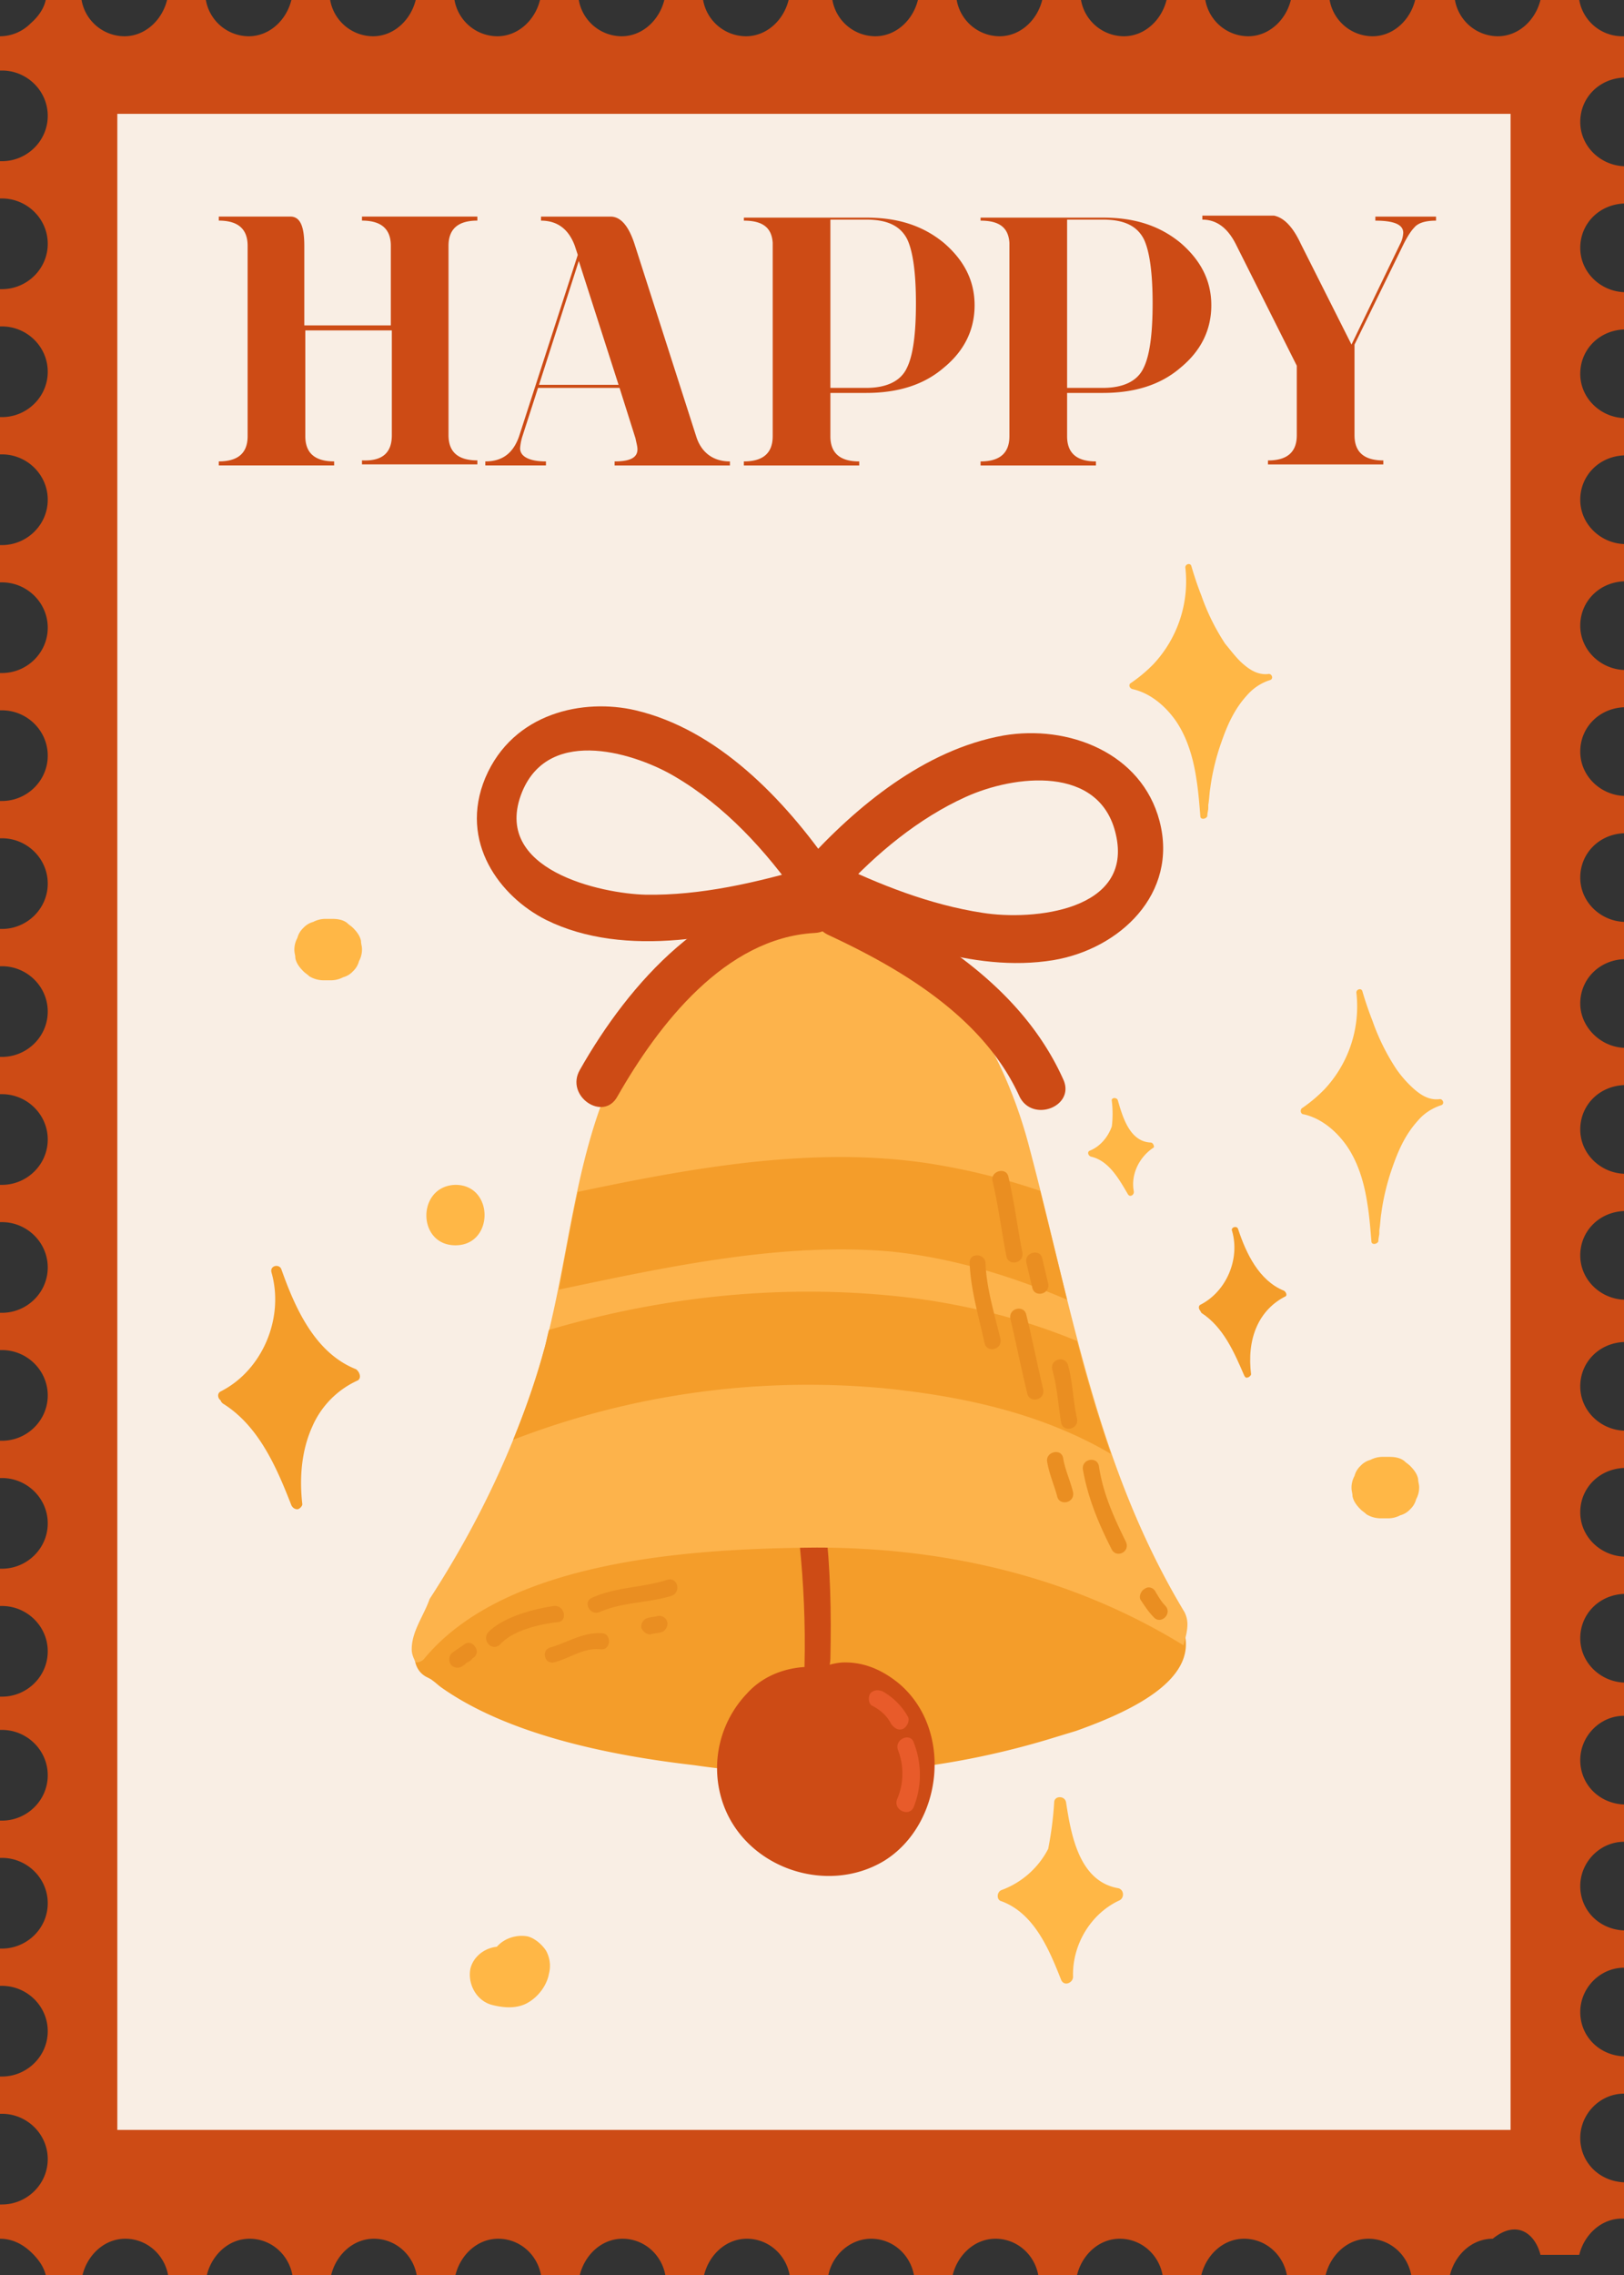 <svg width="50" height="70" viewBox="0 0 50 70" fill="none" xmlns="http://www.w3.org/2000/svg">
    <rect x="0" y="0" width="50" height="70" fill="#333333" stroke="none"/>
    <path d="M47.428 69.38h1.194c.153-.62.674-1.116 1.317-1.116H50v-1.116c-.766-.031-1.347-.62-1.347-1.364 0-.744.612-1.364 1.347-1.364v-1.147c-.766-.031-1.347-.62-1.347-1.364 0-.744.612-1.364 1.347-1.364v-1.147c-.766-.031-1.347-.62-1.347-1.364 0-.744.612-1.364 1.347-1.364v-1.147c-.766-.031-1.347-.62-1.347-1.365 0-.744.612-1.364 1.347-1.364v-1.022c-.735-.032-1.347-.62-1.347-1.365 0-.744.581-1.333 1.347-1.364v-1.147c-.735-.03-1.347-.62-1.347-1.364 0-.744.581-1.333 1.347-1.364v-1.147c-.735-.03-1.347-.62-1.347-1.364 0-.744.581-1.333 1.347-1.364v-1.302c-.735-.03-1.347-.62-1.347-1.364 0-.744.581-1.333 1.347-1.364v-1.147c-.735-.031-1.347-.62-1.347-1.364 0-.744.581-1.333 1.347-1.364v-1.147c-.735-.031-1.347-.651-1.347-1.364 0-.744.581-1.333 1.347-1.364v-1.147c-.735-.031-1.347-.62-1.347-1.364 0-.744.581-1.333 1.347-1.364V24.49c-.735-.031-1.347-.62-1.347-1.364 0-.744.581-1.333 1.347-1.364v-1.147c-.735-.031-1.347-.62-1.347-1.364 0-.744.581-1.333 1.347-1.364V16.74c-.735-.03-1.347-.62-1.347-1.364 0-.744.581-1.333 1.347-1.364v-1.147c-.735-.03-1.347-.62-1.347-1.364 0-.744.581-1.333 1.347-1.364V8.99c-.735-.03-1.347-.62-1.347-1.364 0-.744.581-1.333 1.347-1.364V5.115c-.735-.03-1.347-.62-1.347-1.364 0-.744.581-1.333 1.347-1.364V1.116h-.061A1.348 1.348 0 0 1 48.622 0h-1.194c-.153.62-.674 1.116-1.317 1.116A1.348 1.348 0 0 1 44.795 0H43.57c-.153.62-.673 1.116-1.316 1.116A1.348 1.348 0 0 1 40.937 0h-1.194c-.153.62-.674 1.116-1.317 1.116A1.348 1.348 0 0 1 37.11 0h-1.194c-.154.62-.674 1.116-1.317 1.116A1.348 1.348 0 0 1 33.282 0h-1.194c-.153.62-.673 1.116-1.316 1.116A1.348 1.348 0 0 1 29.455 0h-1.194c-.153.62-.674 1.116-1.317 1.116A1.348 1.348 0 0 1 25.628 0H24.28c-.153.62-.673 1.116-1.316 1.116A1.348 1.348 0 0 1 21.647 0h-1.194c-.153.62-.674 1.116-1.316 1.116A1.348 1.348 0 0 1 17.82 0h-1.194c-.153.62-.674 1.116-1.317 1.116A1.348 1.348 0 0 1 13.993 0h-1.194c-.154.62-.674 1.116-1.317 1.116A1.348 1.348 0 0 1 10.165 0H8.971c-.153.62-.673 1.116-1.316 1.116A1.348 1.348 0 0 1 6.338 0H5.144C4.99.62 4.47 1.116 3.827 1.116A1.348 1.348 0 0 1 2.511 0H1.408c-.06.279-.244.527-.459.713A1.335 1.335 0 0 1 0 1.116V2.17h.061c.766 0 1.409.62 1.409 1.395S.827 4.96.06 4.96H0v1.147h.061c.766 0 1.409.62 1.409 1.395S.827 8.897.06 8.897H0v1.147h.061c.766 0 1.409.62 1.409 1.395S.827 12.834.06 12.834H0v1.147h.061c.766 0 1.409.62 1.409 1.395S.827 16.772.06 16.772H0v1.147h.061c.766 0 1.409.62 1.409 1.395S.827 20.709.06 20.709H0v1.147h.061c.766 0 1.409.62 1.409 1.395S.827 24.646.06 24.646H0v1.147h.061c.766 0 1.409.62 1.409 1.395S.827 28.583.06 28.583H0v1.147h.061c.766 0 1.409.62 1.409 1.395S.827 32.52.06 32.52H0v1.147h.061c.766 0 1.409.62 1.409 1.395S.827 36.457.06 36.457H0v1.147h.061c.766 0 1.409.62 1.409 1.395S.827 40.394.06 40.394H0v1.147h.061c.766 0 1.409.62 1.409 1.395S.827 44.331.06 44.331H0v1.147h.061c.766 0 1.409.62 1.409 1.395S.827 48.268.06 48.268H0v1.147h.061c.766 0 1.409.62 1.409 1.395 0 .776-.643 1.395-1.409 1.395H0v1.023h.061c.766 0 1.409.62 1.409 1.396 0 .775-.643 1.395-1.409 1.395H0v1.147h.061c.766 0 1.409.62 1.409 1.395S.827 59.956.06 59.956H0v1.147h.061c.766 0 1.409.62 1.409 1.395S.827 63.893.06 63.893H0v1.147h.061c.766 0 1.409.62 1.409 1.395S.827 67.83.06 67.83H0v1.054c.398 0 .735.186 1.01.465.184.186.337.403.398.651h1.133c.153-.62.674-1.116 1.317-1.116.643 0 1.194.465 1.317 1.116h1.194c.153-.62.673-1.116 1.316-1.116S8.88 69.349 9.002 70h1.194c.153-.62.674-1.116 1.316-1.116.643 0 1.195.465 1.317 1.116h1.194c.153-.62.674-1.116 1.317-1.116.643 0 1.194.465 1.316 1.116h1.195c.153-.62.673-1.116 1.316-1.116s1.194.465 1.317 1.116h1.194c.153-.62.674-1.116 1.316-1.116.643 0 1.195.465 1.317 1.116h1.194c.123-.62.674-1.116 1.317-1.116.643 0 1.194.465 1.316 1.116h1.194c.154-.62.674-1.116 1.317-1.116.643 0 1.194.465 1.317 1.116h1.194c.153-.62.673-1.116 1.316-1.116s1.194.465 1.317 1.116h1.194c.153-.62.674-1.116 1.317-1.116.643 0 1.194.465 1.316 1.116h1.194c.154-.62.674-1.116 1.317-1.116.643 0 1.194.465 1.317 1.116h1.194c.153-.62.673-1.116 1.316-1.116.766-.62 1.317-.124 1.47.496z" fill="#CD4B15"/>
    <path d="M46.51 3.503H3.612v62.033h42.896V3.503z" fill="#F9EEE4"/>
    <path d="M35.793 49.136a3.68 3.68 0 0 0-.46-.558c-2.418-2.418-6.552-2.759-9.736-2.821-3.307-.062-6.706.434-9.675 1.922-1.195.59-3.4 1.83-3.154 3.162-.03.28.061.62.398.775.061.031.122.062.153.093.092.062.184.155.275.217 2.021 1.426 5.083 2.077 7.778 2.387 3.613.527 7.287.28 10.839-.775l.918-.279c2.45-.868 4.532-2.139 2.664-4.123z" fill="#F49D2A"/>
    <path d="M24.617 47.493c.123 1.209.184 2.45.153 3.751-.03.868.766.682.796-.217.031-1.426 0-2.79-.153-4.092-.092-.806-.888-.279-.796.558z" fill="#CD4B15"/>
    <path d="M26.026 51.151c-.245 0-.49.062-.735.155-.827-.093-1.715.155-2.297.806a3.324 3.324 0 0 0-.765 3.286c.643 2.046 3.184 2.946 4.99 1.86 1.807-1.116 2.144-4.03.46-5.456-.49-.403-1.04-.65-1.653-.65z" fill="#CD4B15"/>
    <path d="M36.559 49.973a.834.834 0 0 0-.092-.372c-2.725-4.526-3.46-9.362-4.807-14.415-.858-3.193-3.001-6.882-6.737-6.851-3.061.03-5.327 2.759-6.338 5.456-.949 2.48-1.133 5.177-1.837 7.75-.765 2.728-1.99 5.301-3.52 7.657-.184.527-.552.992-.552 1.55 0 .155.061.28.123.403a.345.345 0 0 0 .245-.093c2.54-3.1 8.389-3.41 12.094-3.44 3.98 0 7.869.898 11.298 3.006.061-.217.123-.434.123-.65z" fill="#FDB34B"/>
    <path d="M33.16 41.262c-1.5-.62-3.123-1.054-4.9-1.302-3.827-.496-7.684-.124-11.359.961-.06.217-.092.434-.153.62-.245.93-.582 1.86-.949 2.76a25.247 25.247 0 0 1 11.451-1.582c2.42.248 4.838.775 6.95 2.015a45.233 45.233 0 0 1-1.04-3.472z" fill="#F49D2A"/>
    <path d="m32.853 39.99-.826-3.347a20.141 20.141 0 0 0-3.583-.868c-3.49-.496-7.134.155-10.655.899-.214.992-.398 2.015-.582 3.007 3.369-.713 6.859-1.457 10.166-1.178 1.898.186 3.735.744 5.48 1.488z" fill="#F49D2A"/>
    <path d="M26.852 52.484c.245.124.46.31.582.558.092.124.214.217.368.155.122-.062.214-.248.153-.372a2.054 2.054 0 0 0-.766-.775c-.122-.062-.306-.062-.398.062-.061.093-.061.31.061.372zM27.648 53.848a2.008 2.008 0 0 1-.03 1.52c-.123.34.398.557.52.216a2.688 2.688 0 0 0 0-1.953c-.092-.34-.612-.124-.49.217z" fill="#E85B2A"/>
    <path d="M33.343 45.23c.153.868.49 1.674.888 2.45.153.278.582.061.429-.249-.367-.744-.704-1.488-.827-2.325-.061-.31-.55-.217-.49.124zM32.241 44.982c.062.372.215.713.306 1.054.062.31.552.217.49-.124-.091-.372-.245-.682-.306-1.054-.061-.31-.55-.186-.49.124zM35.12 49.23c.122.185.244.371.397.526.215.248.582-.093.368-.34-.123-.125-.215-.28-.306-.435-.062-.124-.215-.186-.337-.093-.123.062-.184.248-.123.341zM31.108 40.58c.184.775.337 1.55.52 2.294.062.31.552.217.49-.124-.183-.775-.336-1.55-.52-2.294-.061-.31-.551-.217-.49.124zM32.394 42.13c.153.527.184 1.085.276 1.643.061.31.551.217.49-.124-.123-.527-.123-1.085-.276-1.643-.092-.31-.55-.186-.49.124zM31.598 38.844c.061.248.123.527.184.775.061.31.551.217.49-.124-.061-.248-.123-.527-.184-.775-.061-.31-.551-.186-.49.124zM30.557 36.333c.184.775.276 1.55.429 2.325.061.31.551.217.49-.124-.153-.775-.245-1.55-.429-2.325-.061-.31-.551-.186-.49.124zM29.853 38.844c.03.837.275 1.643.46 2.48.06.31.55.217.49-.124-.185-.775-.43-1.55-.46-2.325 0-.31-.49-.341-.49-.031zM15.401 50.593c.398-.434 1.225-.62 1.776-.682.306-.031.214-.527-.123-.496-.643.093-1.561.341-2.02.806-.215.248.122.62.367.372zM14.268 51.244c.061-.03.061-.062.123-.093.06-.03.122-.062.153-.124.122-.062.183-.217.092-.34-.062-.125-.215-.187-.337-.094-.123.093-.276.186-.398.28a.286.286 0 0 0 0 .371c.122.093.245.093.367 0zM18.463 49.601c.704-.31 1.5-.279 2.204-.496.307-.093.215-.589-.122-.496-.766.248-1.592.217-2.327.558-.276.124-.061.558.245.434zM17.055 51.151c.49-.124.918-.465 1.439-.403.336.031.336-.496.03-.496-.582-.03-1.04.28-1.561.434-.307.062-.215.527.091.465zM20.055 50.283c.092-.031.214-.031.306-.062.123-.031.215-.186.184-.31a.255.255 0 0 0-.306-.186c-.092.03-.215.03-.306.062-.123.03-.215.186-.184.31.061.124.184.217.306.186z" fill="#EA8E21"/>
    <path d="M25.628 26.723c-1.5-2.17-3.552-4.279-6.063-4.868-1.592-.372-3.766.062-4.623 2.078-.827 1.983.459 3.658 1.867 4.37 2.45 1.21 5.634.528 8.298-.278.765-.248.643-1.612-.122-1.364-1.684.496-3.43.899-5.114.868-1.316-.031-4.776-.744-3.796-3.163.857-2.077 3.582-1.146 4.715-.465 1.53.9 2.786 2.264 3.827 3.752.49.682 1.47-.248 1.01-.93z" fill="#CD4B15"/>
    <path d="M25.903 27.436c1.072-1.178 2.388-2.263 3.828-2.914 1.5-.682 4.133-.992 4.623 1.147.551 2.356-2.541 2.666-4.103 2.418-1.623-.248-3.184-.868-4.654-1.581-.827-.403-1.317.93-.49 1.333 2.205 1.054 4.838 2.108 7.318 1.705 2.051-.341 3.858-2.046 3.276-4.278-.551-2.108-2.817-2.976-4.807-2.635-2.419.434-4.531 2.17-6.154 3.968-.582.65.55 1.488 1.163.837z" fill="#CD4B15"/>
    <path d="M19.014 33.729c1.256-2.201 3.307-4.867 6.063-5.022.887-.031.949-1.457.06-1.426-3.275.155-5.756 2.945-7.286 5.642-.46.806.734 1.612 1.163.806z" fill="#CD4B15"/>
    <path d="M32.731 33.202c-1.255-2.79-3.98-4.526-6.644-5.766-.857-.403-1.44.93-.582 1.333 2.266 1.054 4.777 2.542 5.879 4.96.398.837 1.745.31 1.347-.527zM12.064 13.391v-3.224H9.4v3.255c0 .527.306.775.888.775v.124H6.736v-.124c.582 0 .888-.248.888-.775V7.563c0-.527-.306-.775-.888-.775v-.124h2.205c.306 0 .428.31.428.9v2.448h2.664V7.563c0-.527-.306-.775-.888-.775v-.124h3.552v.124c-.582 0-.888.248-.888.775v5.828c0 .527.306.775.888.775v.124h-3.552v-.124c.643.031.919-.248.919-.775zM19.075 11.935h-2.51l-.49 1.519a1.62 1.62 0 0 0-.062.34c0 .249.276.404.796.404v.124h-1.867v-.124c.52 0 .857-.248 1.04-.775l1.807-5.58-.092-.28c-.183-.495-.52-.774-1.04-.774v-.124H18.8c.306 0 .55.279.734.837l1.899 5.92c.153.497.52.776 1.04.776v.124h-3.55v-.124c.489 0 .703-.124.703-.372 0-.093-.03-.186-.061-.341l-.49-1.55zm-.03-.093L17.82 8.029l-1.225 3.813h2.45zM22.902 6.696h3.767c.98 0 1.745.248 2.388.775.612.527.949 1.147.949 1.922 0 .744-.306 1.395-.95 1.922-.612.527-1.408.775-2.387.775h-1.103v1.333c0 .527.306.775.888.775v.124h-3.552v-.124c.582 0 .888-.248.888-.775V7.471c-.03-.465-.306-.682-.887-.682v-.093zm2.664.093v5.146h1.103c.642 0 1.071-.217 1.255-.62.184-.372.276-1.023.276-1.984 0-.93-.092-1.612-.276-1.984-.214-.403-.613-.59-1.255-.59h-1.103v.032zM30.19 6.696h3.766c.98 0 1.745.248 2.388.775.612.527.95 1.147.95 1.922 0 .744-.307 1.395-.95 1.922-.612.527-1.408.775-2.388.775h-1.102v1.333c0 .527.306.775.888.775v.124H30.19v-.124c.581 0 .888-.248.888-.775V7.471c-.03-.465-.306-.682-.888-.682v-.093zm2.664.093v5.146h1.102c.643 0 1.072-.217 1.255-.62.184-.372.276-1.023.276-1.984 0-.93-.092-1.612-.276-1.984-.214-.403-.612-.59-1.255-.59h-1.102v.032zM40.049 7.502l1.561 3.1 1.5-3.1a.815.815 0 0 0 .093-.34c0-.249-.276-.373-.858-.373v-.124h1.868v.124c-.306 0-.551.062-.674.217-.092.093-.214.28-.336.527l-1.5 3.07v2.79c0 .526.305.774.887.774v.124h-3.552v-.123c.582 0 .888-.248.888-.775v-2.14l-1.867-3.72c-.245-.496-.582-.775-1.041-.775v-.124h2.204c.306.062.582.341.827.868z" fill="#CD4B15"/>
    <path d="M39.528 39.713c-.765-.31-1.163-1.148-1.408-1.892-.03-.123-.245-.061-.184.063.245.867-.184 1.86-.98 2.263-.06.03-.06.124 0 .186 0 .03.03.03.03.062.675.434 1.011 1.209 1.318 1.922.03.062.06.093.122.062.03 0 .092-.062.092-.093-.061-.496-.03-1.023.184-1.488.183-.403.49-.713.857-.9.092-.03.03-.154-.03-.185z" fill="#F49D2A"/>
    <path d="M35.425 35.155c-.642-.031-.857-.775-1.01-1.302-.03-.093-.214-.093-.184.03.031.249.031.528 0 .776-.122.34-.367.62-.673.744-.092.031-.061.155.03.186.551.124.858.682 1.133 1.147.062.124.215.031.184-.093-.092-.527.184-1.054.612-1.333.031 0 0-.155-.092-.155zM40.14 34.287c.552.124 1.011.527 1.317.961.368.527.551 1.178.643 1.798.062.372.092.775.123 1.147 0 .124.184.093.214 0 0-.093.03-.186.03-.248v-.093c.031-.186.031-.34.062-.527.061-.465.184-.96.337-1.395.184-.527.398-1.023.796-1.457.184-.217.428-.372.704-.465.123-.03.061-.217-.061-.186-.306.031-.551-.124-.766-.31a3.47 3.47 0 0 1-.55-.62 6.715 6.715 0 0 1-.735-1.488 10.35 10.35 0 0 1-.307-.899c-.03-.124-.214-.062-.184.062a3.73 3.73 0 0 1-.98 2.945 4.467 4.467 0 0 1-.703.59c-.062.061-.031.185.06.185z" fill="#FFB746"/>
    <path d="M10.961 42.13c-1.255-.496-1.867-1.86-2.296-3.069-.061-.186-.367-.124-.306.093.398 1.395-.276 3.007-1.562 3.658-.122.062-.092.217 0 .28 0 .03.03.061.062.092 1.102.682 1.653 1.954 2.112 3.132.03.061.092.123.184.123.061 0 .153-.093.153-.154-.092-.806-.03-1.643.306-2.388a2.766 2.766 0 0 1 1.409-1.426c.122-.093.03-.279-.062-.34z" fill="#F49D2A"/>
    <path d="M34.415 58.096c-1.194-.217-1.439-1.643-1.592-2.635-.03-.217-.367-.217-.367 0-.031.496-.092.96-.184 1.426a2.642 2.642 0 0 1-1.44 1.27c-.152.063-.152.31 0 .342 1.011.372 1.47 1.488 1.838 2.418.092.217.367.093.367-.093-.03-.992.552-1.953 1.44-2.356.153-.093.122-.341-.062-.372zM34.874 21.205c.551.124 1.01.527 1.317.96.367.528.551 1.179.643 1.799.061.372.092.775.122 1.147 0 .124.184.093.215 0 0-.093.03-.186.03-.248v-.093c.031-.186.031-.341.062-.527.06-.465.183-.961.337-1.395.183-.527.398-1.023.795-1.457a1.57 1.57 0 0 1 .705-.465c.122-.031.061-.217-.062-.186-.306.03-.55-.124-.765-.31-.214-.186-.367-.403-.551-.62a6.717 6.717 0 0 1-.735-1.488c-.122-.31-.214-.59-.306-.9-.03-.123-.214-.061-.184.063a3.731 3.731 0 0 1-.98 2.945 4.466 4.466 0 0 1-.704.589c-.061.03-.061.155.061.186zM14.023 38.317c1.194 0 1.194-1.86 0-1.86-1.194.031-1.194 1.86 0 1.86zM10.226 28.273h-.214a.807.807 0 0 0-.367.093.634.634 0 0 0-.306.186.645.645 0 0 0-.184.31.744.744 0 0 0-.092.372c0 .092.03.154.03.247.031.155.123.28.246.403.06.063.122.093.183.155a.856.856 0 0 0 .46.124h.214a.808.808 0 0 0 .367-.093.634.634 0 0 0 .306-.186.645.645 0 0 0 .184-.31.744.744 0 0 0 .092-.372c0-.093-.03-.155-.03-.248-.031-.155-.123-.279-.245-.402-.062-.063-.123-.093-.184-.155-.123-.093-.276-.124-.46-.124zM42.774 44.827h-.214a.808.808 0 0 0-.368.093.635.635 0 0 0-.306.186.646.646 0 0 0-.184.31.744.744 0 0 0-.091.372c0 .093.03.155.03.248.03.155.123.28.245.403.061.062.122.093.184.155a.855.855 0 0 0 .459.124h.214a.807.807 0 0 0 .368-.093.634.634 0 0 0 .306-.186.645.645 0 0 0 .184-.31.744.744 0 0 0 .092-.372c0-.093-.031-.155-.031-.248-.03-.155-.123-.279-.245-.403-.061-.062-.123-.093-.184-.155-.122-.093-.275-.124-.459-.124zM15.156 61.692c.368.093.796.124 1.133-.093.306-.186.551-.527.612-.868a.96.96 0 0 0-.091-.713c-.123-.186-.337-.372-.552-.434-.459-.093-1.01.155-1.132.65 0 .032-.031.094-.031.125.03-.062.061-.155.092-.217-.03.03-.03.093-.061.124.06-.062.091-.124.153-.186l-.062.062c.062-.062.123-.093.184-.155-.03 0-.03.03-.061.03.061-.03.153-.061.214-.092-.03 0-.061.03-.092.03.092 0 .153-.03.245-.03h-.183c.092 0 .153.03.245.03-.062 0-.092-.03-.154-.03-.459-.124-1.01.155-1.132.65-.092.466.183.993.673 1.117z" fill="#FFB746"/>
</svg>
